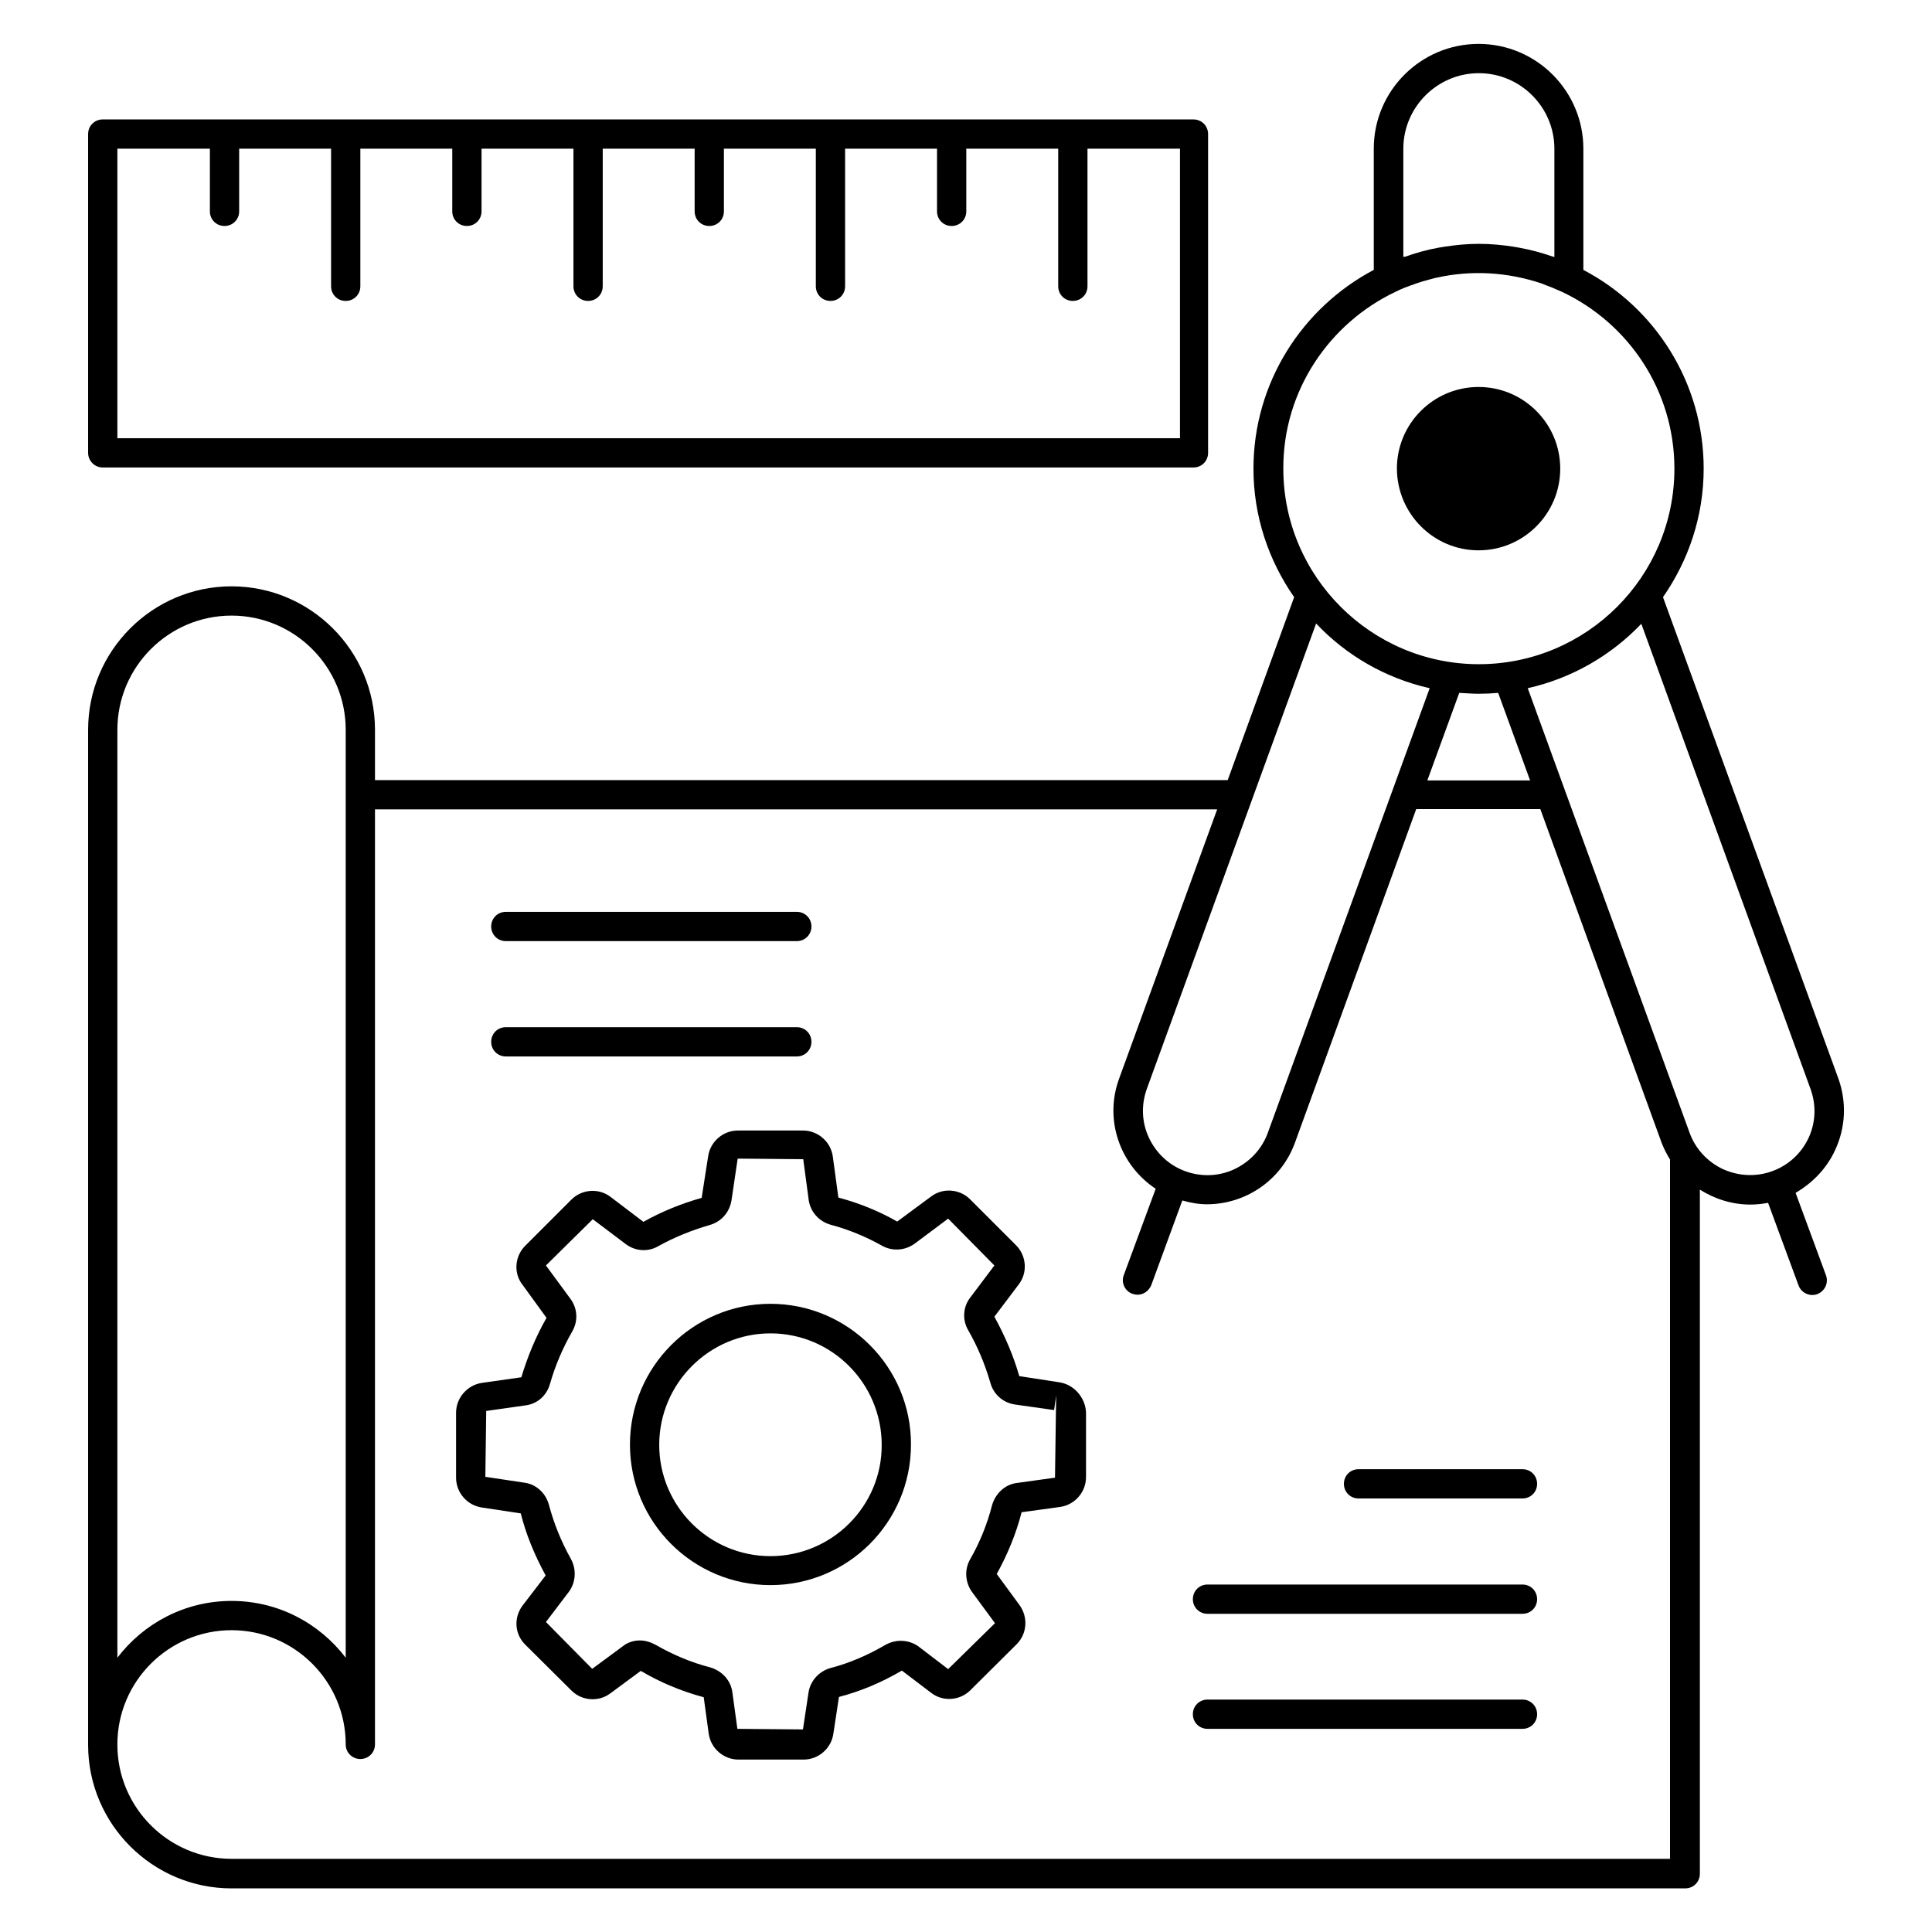 <?xml version="1.0" encoding="UTF-8"?> <svg xmlns="http://www.w3.org/2000/svg" viewBox="1967 2466.991 66 66" width="66" height="66" data-guides="{&quot;vertical&quot;:[],&quot;horizontal&quot;:[]}"><path fill="#000000" stroke="none" fill-opacity="1" stroke-width="1.176" stroke-opacity="1" alignment-baseline="baseline" baseline-shift="baseline" color="rgb(51, 51, 51)" font-size-adjust="none" id="tSvga2e7f547d3" title="Path 19" d="M 2029.69 2506.281 C 2030.05 2505.511 2030.09 2504.641 2029.8 2503.831C 2027.803 2498.351 2025.807 2492.871 2023.81 2487.391C 2024.68 2486.141 2025.2 2484.631 2025.2 2483.001C 2025.2 2480.051 2023.53 2477.491 2021.09 2476.211C 2021.09 2474.831 2021.09 2473.451 2021.09 2472.071C 2021.09 2470.101 2019.49 2468.491 2017.51 2468.491C 2015.54 2468.491 2013.93 2470.091 2013.93 2472.071C 2013.93 2473.451 2013.93 2474.831 2013.93 2476.211C 2011.49 2477.501 2009.82 2480.061 2009.82 2483.001C 2009.82 2484.631 2010.34 2486.141 2011.21 2487.391C 2010.453 2489.474 2009.697 2491.557 2008.94 2493.641C 1999.23 2493.641 1989.52 2493.641 1979.81 2493.641C 1979.81 2493.067 1979.81 2492.494 1979.81 2491.921C 1979.81 2489.221 1977.61 2487.021 1974.91 2487.021C 1972.21 2487.021 1970.01 2489.221 1970.01 2491.921C 1970.01 2503.474 1970.01 2515.027 1970.01 2526.581C 1970.01 2526.581 1970.01 2526.581 1970.01 2526.591C 1970.01 2526.601 1970.01 2526.591 1970.01 2526.601C 1970.01 2529.301 1972.21 2531.501 1974.91 2531.501C 1991.463 2531.501 2008.017 2531.501 2024.57 2531.501C 2024.85 2531.501 2025.07 2531.281 2025.07 2531.001C 2025.07 2523.211 2025.07 2515.421 2025.07 2507.631C 2025.58 2507.951 2026.17 2508.141 2026.79 2508.141C 2026.99 2508.141 2027.2 2508.121 2027.4 2508.081C 2027.747 2509.021 2028.093 2509.961 2028.44 2510.901C 2028.51 2511.101 2028.71 2511.231 2028.91 2511.231C 2028.97 2511.231 2029.03 2511.221 2029.08 2511.201C 2029.34 2511.101 2029.47 2510.821 2029.38 2510.561C 2029.033 2509.621 2028.687 2508.681 2028.34 2507.741C 2028.92 2507.401 2029.4 2506.911 2029.69 2506.281ZM 2014.94 2475.771 C 2014.94 2474.537 2014.94 2473.304 2014.94 2472.071C 2014.94 2470.651 2016.1 2469.491 2017.52 2469.491C 2018.94 2469.491 2020.1 2470.651 2020.1 2472.071C 2020.1 2473.304 2020.1 2474.537 2020.1 2475.771C 2020.09 2475.771 2020.07 2475.761 2020.06 2475.761C 2019.68 2475.631 2019.29 2475.521 2018.89 2475.451C 2018.83 2475.441 2018.78 2475.431 2018.72 2475.421C 2018.33 2475.361 2017.94 2475.321 2017.53 2475.321C 2017.53 2475.321 2017.52 2475.321 2017.52 2475.321C 2017.52 2475.321 2017.51 2475.321 2017.51 2475.321C 2017.11 2475.321 2016.72 2475.361 2016.33 2475.421C 2016.27 2475.431 2016.21 2475.441 2016.15 2475.451C 2015.75 2475.521 2015.37 2475.631 2015 2475.761C 2014.97 2475.761 2014.95 2475.761 2014.94 2475.771ZM 2014.69 2476.951 C 2014.89 2476.851 2015.1 2476.771 2015.31 2476.701C 2015.33 2476.691 2015.34 2476.691 2015.36 2476.681C 2015.59 2476.601 2015.82 2476.541 2016.05 2476.481C 2016.05 2476.481 2016.06 2476.481 2016.06 2476.481C 2017.26 2476.211 2018.5 2476.281 2019.68 2476.681C 2019.69 2476.681 2019.69 2476.681 2019.7 2476.691C 2019.92 2476.771 2020.14 2476.861 2020.36 2476.961C 2022.63 2478.031 2024.2 2480.331 2024.2 2483.001C 2024.2 2486.691 2021.2 2489.681 2017.52 2489.681C 2013.84 2489.681 2010.84 2486.681 2010.84 2483.001C 2010.83 2480.331 2012.42 2478.021 2014.69 2476.951ZM 2017.51 2490.691 C 2017.74 2490.691 2017.96 2490.681 2018.18 2490.661C 2018.543 2491.657 2018.907 2492.654 2019.27 2493.651C 2018.1 2493.651 2016.93 2493.651 2015.76 2493.651C 2016.123 2492.654 2016.487 2491.657 2016.85 2490.661C 2017.07 2490.671 2017.29 2490.691 2017.51 2490.691ZM 2015.84 2490.501 C 2013.997 2495.564 2012.153 2500.627 2010.31 2505.691C 2010.11 2506.241 2009.7 2506.681 2009.17 2506.931C 2008.64 2507.181 2008.04 2507.201 2007.49 2507.001C 2006.94 2506.801 2006.5 2506.391 2006.25 2505.861C 2006 2505.331 2005.98 2504.731 2006.18 2504.181C 2008.107 2498.884 2010.033 2493.587 2011.96 2488.291C 2012.99 2489.381 2014.33 2490.161 2015.84 2490.501ZM 1971.01 2491.921 C 1971.01 2489.771 1972.76 2488.021 1974.91 2488.021C 1977.06 2488.021 1978.81 2489.771 1978.81 2491.921C 1978.81 2502.487 1978.81 2513.054 1978.81 2523.621C 1977.91 2522.441 1976.5 2521.681 1974.91 2521.681C 1973.32 2521.681 1971.91 2522.441 1971.01 2523.621C 1971.01 2513.054 1971.01 2502.487 1971.01 2491.921ZM 1974.91 2530.491 C 1972.76 2530.491 1971.01 2528.741 1971.01 2526.591C 1971.01 2526.587 1971.01 2526.584 1971.01 2526.581C 1971.01 2524.431 1972.76 2522.681 1974.91 2522.681C 1977.06 2522.681 1978.81 2524.431 1978.81 2526.581C 1978.81 2526.861 1979.03 2527.081 1979.31 2527.081C 1979.59 2527.081 1979.81 2526.861 1979.81 2526.581C 1979.81 2515.934 1979.81 2505.287 1979.81 2494.641C 1989.4 2494.641 1998.99 2494.641 2008.58 2494.641C 2007.463 2497.707 2006.347 2500.774 2005.23 2503.841C 2004.71 2505.261 2005.27 2506.801 2006.48 2507.601C 2006.117 2508.584 2005.753 2509.567 2005.39 2510.551C 2005.29 2510.811 2005.43 2511.101 2005.69 2511.191C 2005.75 2511.211 2005.81 2511.221 2005.86 2511.221C 2006.06 2511.221 2006.25 2511.091 2006.33 2510.891C 2006.683 2509.927 2007.037 2508.964 2007.39 2508.001C 2007.67 2508.081 2007.95 2508.131 2008.23 2508.131C 2009.54 2508.131 2010.77 2507.321 2011.24 2506.021C 2012.62 2502.224 2014 2498.427 2015.38 2494.631C 2016.793 2494.631 2018.207 2494.631 2019.62 2494.631C 2021 2498.427 2022.38 2502.224 2023.76 2506.021C 2023.84 2506.231 2023.94 2506.421 2024.05 2506.601C 2024.05 2514.564 2024.05 2522.527 2024.05 2530.491C 2007.67 2530.491 1991.29 2530.491 1974.91 2530.491ZM 2027.54 2507.001 C 2027.54 2507.001 2027.54 2507.001 2027.54 2507.001C 2027.54 2507.001 2027.54 2507.001 2027.54 2507.001C 2027.54 2507.001 2027.54 2507.001 2027.54 2507.001C 2026.99 2507.201 2026.39 2507.171 2025.86 2506.931C 2025.33 2506.681 2024.92 2506.241 2024.72 2505.691C 2022.877 2500.627 2021.033 2495.564 2019.19 2490.501C 2020.7 2490.161 2022.04 2489.381 2023.07 2488.301C 2024.997 2493.597 2026.923 2498.894 2028.85 2504.191C 2029.05 2504.741 2029.03 2505.341 2028.78 2505.871C 2028.53 2506.401 2028.09 2506.801 2027.54 2507.001Z"></path><path fill="#000000" stroke="none" fill-opacity="1" stroke-width="1.176" stroke-opacity="1" alignment-baseline="baseline" baseline-shift="baseline" color="rgb(51, 51, 51)" font-size-adjust="none" id="tSvg14bfb4a7b4e" title="Path 20" d="M 2017.51 2485.791 C 2019.05 2485.791 2020.3 2484.541 2020.3 2483.001C 2020.3 2481.461 2019.05 2480.211 2017.51 2480.211C 2015.97 2480.211 2014.72 2481.461 2014.72 2483.001C 2014.73 2484.541 2015.97 2485.791 2017.51 2485.791Z"></path><path fill="#000000" stroke="none" fill-opacity="1" stroke-width="1.176" stroke-opacity="1" alignment-baseline="baseline" baseline-shift="baseline" color="rgb(51, 51, 51)" font-size-adjust="none" id="tSvg1405289eb93" title="Path 21" d="M 2003.18 2514.211 C 2003.18 2514.211 2003.18 2514.211 2003.18 2514.211C 2002.727 2514.141 2002.273 2514.071 2001.82 2514.001C 2001.62 2513.301 2001.33 2512.631 2000.97 2511.971C 2001.247 2511.604 2001.523 2511.237 2001.8 2510.871C 2002.11 2510.471 2002.07 2509.891 2001.71 2509.531C 2001.187 2509.007 2000.663 2508.484 2000.14 2507.961C 1999.78 2507.601 1999.2 2507.561 1998.8 2507.871C 1998.417 2508.154 1998.033 2508.437 1997.65 2508.721C 1997.02 2508.361 1996.35 2508.091 1995.64 2507.901C 1995.577 2507.434 1995.513 2506.967 1995.45 2506.501C 1995.38 2505.991 1994.94 2505.611 1994.43 2505.611C 1993.69 2505.611 1992.95 2505.611 1992.21 2505.611C 1991.7 2505.611 1991.26 2505.991 1991.19 2506.501C 1991.117 2506.971 1991.043 2507.441 1990.97 2507.911C 1990.27 2508.111 1989.6 2508.381 1988.98 2508.731C 1988.607 2508.447 1988.233 2508.164 1987.86 2507.881C 1987.46 2507.571 1986.88 2507.611 1986.52 2507.971C 1985.993 2508.497 1985.467 2509.024 1984.94 2509.551C 1984.58 2509.911 1984.54 2510.491 1984.85 2510.881C 1985.123 2511.257 1985.397 2511.634 1985.67 2512.011C 1985.31 2512.641 1985.03 2513.311 1984.81 2514.041C 1984.363 2514.104 1983.917 2514.167 1983.47 2514.231C 1982.97 2514.301 1982.58 2514.741 1982.58 2515.251C 1982.58 2515.991 1982.58 2516.731 1982.58 2517.471C 1982.58 2517.981 1982.96 2518.421 1983.47 2518.491C 1983.91 2518.557 1984.35 2518.624 1984.79 2518.691C 1984.97 2519.411 1985.26 2520.111 1985.64 2520.811C 1985.377 2521.154 1985.113 2521.497 1984.85 2521.841C 1984.54 2522.261 1984.58 2522.821 1984.95 2523.181C 1985.473 2523.701 1985.997 2524.221 1986.52 2524.741C 1986.88 2525.101 1987.46 2525.141 1987.86 2524.831C 1988.203 2524.577 1988.547 2524.324 1988.89 2524.071C 1989.55 2524.461 1990.26 2524.761 1991.04 2524.971C 1991.097 2525.384 1991.153 2525.797 1991.21 2526.211C 1991.28 2526.721 1991.72 2527.101 1992.23 2527.101C 1992.97 2527.101 1993.71 2527.101 1994.45 2527.101C 1994.96 2527.101 1995.4 2526.721 1995.47 2526.211C 1995.533 2525.794 1995.597 2525.377 1995.66 2524.961C 1996.39 2524.771 1997.11 2524.471 1997.81 2524.061C 1998.143 2524.314 1998.477 2524.567 1998.81 2524.821C 1999.21 2525.131 1999.79 2525.091 2000.15 2524.731C 2000.677 2524.207 2001.203 2523.684 2001.73 2523.161C 2002.09 2522.801 2002.13 2522.231 2001.82 2521.811C 2001.563 2521.461 2001.307 2521.111 2001.05 2520.761C 2001.42 2520.091 2001.71 2519.391 2001.9 2518.651C 2002.337 2518.591 2002.773 2518.531 2003.21 2518.471C 2003.72 2518.401 2004.1 2517.961 2004.1 2517.451C 2004.1 2516.711 2004.1 2515.971 2004.1 2515.231C 2004.07 2514.721 2003.68 2514.281 2003.18 2514.211ZM 2003.04 2517.471 C 2002.607 2517.531 2002.173 2517.591 2001.74 2517.651C 2001.34 2517.701 2001.01 2518.001 2000.89 2518.411C 2000.73 2519.041 2000.48 2519.671 2000.14 2520.261C 1999.94 2520.611 1999.97 2521.051 2000.21 2521.381C 2000.47 2521.734 2000.73 2522.087 2000.99 2522.441C 2000.457 2522.964 1999.923 2523.487 1999.39 2524.011C 1999.05 2523.751 1998.71 2523.491 1998.37 2523.231C 1998.04 2523.001 1997.61 2522.981 1997.25 2523.181C 1996.65 2523.531 1996.03 2523.801 1995.38 2523.971C 1994.98 2524.081 1994.68 2524.411 1994.62 2524.811C 1994.557 2525.231 1994.493 2525.651 1994.43 2526.071C 1993.683 2526.064 1992.937 2526.057 1992.19 2526.051C 1992.133 2525.637 1992.077 2525.224 1992.02 2524.811C 1991.97 2524.401 1991.67 2524.071 1991.26 2523.951C 1990.6 2523.781 1989.97 2523.511 1989.38 2523.171C 1989.21 2523.081 1989.03 2523.031 1988.86 2523.031C 1988.64 2523.031 1988.43 2523.101 1988.26 2523.241C 1987.917 2523.494 1987.573 2523.747 1987.23 2524.001C 1986.703 2523.467 1986.177 2522.934 1985.65 2522.401C 1985.913 2522.054 1986.177 2521.707 1986.44 2521.361C 1986.67 2521.041 1986.7 2520.601 1986.5 2520.241C 1986.17 2519.651 1985.92 2519.031 1985.75 2518.391C 1985.64 2517.991 1985.31 2517.691 1984.91 2517.641C 1984.467 2517.574 1984.023 2517.507 1983.58 2517.441C 1983.59 2516.691 1983.6 2515.941 1983.61 2515.191C 1984.057 2515.127 1984.503 2515.064 1984.95 2515.001C 1985.36 2514.951 1985.68 2514.661 1985.79 2514.261C 1985.97 2513.631 1986.23 2513.031 1986.54 2512.491C 1986.76 2512.121 1986.73 2511.681 1986.48 2511.351C 1986.203 2510.974 1985.927 2510.597 1985.65 2510.221C 1986.183 2509.694 1986.717 2509.167 1987.25 2508.641C 1987.63 2508.927 1988.01 2509.214 1988.39 2509.501C 1988.72 2509.741 1989.15 2509.761 1989.49 2509.561C 1990.03 2509.261 1990.62 2509.021 1991.24 2508.841C 1991.63 2508.731 1991.92 2508.421 1991.99 2507.991C 1992.06 2507.517 1992.13 2507.044 1992.2 2506.571C 1992.947 2506.577 1993.693 2506.584 1994.44 2506.591C 1994.503 2507.064 1994.567 2507.537 1994.63 2508.011C 1994.7 2508.411 1994.99 2508.721 1995.38 2508.831C 1995.98 2508.991 1996.57 2509.231 1997.12 2509.541C 1997.47 2509.741 1997.9 2509.721 1998.24 2509.481C 1998.623 2509.194 1999.007 2508.907 1999.39 2508.621C 1999.917 2509.154 2000.443 2509.687 2000.97 2510.221C 2000.697 2510.584 2000.423 2510.947 2000.15 2511.311C 1999.89 2511.641 1999.87 2512.091 2000.08 2512.441C 2000.4 2513.001 2000.65 2513.601 2000.83 2514.221C 2000.94 2514.631 2001.27 2514.911 2001.67 2514.971C 2002.117 2515.034 2002.563 2515.097 2003.01 2515.161C 2003.033 2514.994 2003.057 2514.827 2003.08 2514.661C 2003.067 2515.597 2003.053 2516.534 2003.04 2517.471Z"></path><path fill="#000000" stroke="none" fill-opacity="1" stroke-width="1.176" stroke-opacity="1" alignment-baseline="baseline" baseline-shift="baseline" color="rgb(51, 51, 51)" font-size-adjust="none" id="tSvg113af7876b4" title="Path 22" d="M 1993.32 2511.531 C 1990.67 2511.531 1988.52 2513.691 1988.52 2516.341C 1988.52 2518.991 1990.67 2521.141 1993.32 2521.141C 1995.97 2521.141 1998.12 2518.991 1998.12 2516.341C 1998.13 2513.691 1995.97 2511.531 1993.32 2511.531ZM 1993.32 2520.151 C 1991.22 2520.151 1989.52 2518.441 1989.52 2516.351C 1989.52 2514.251 1991.23 2512.541 1993.32 2512.541C 1995.42 2512.541 1997.12 2514.251 1997.12 2516.351C 1997.13 2518.441 1995.42 2520.151 1993.32 2520.151Z"></path><path fill="#000000" stroke="none" fill-opacity="1" stroke-width="1.176" stroke-opacity="1" alignment-baseline="baseline" baseline-shift="baseline" color="rgb(51, 51, 51)" font-size-adjust="none" id="tSvg17dcba5ef79" title="Path 23" d="M 2019.01 2525.051 C 2015.423 2525.051 2011.837 2525.051 2008.25 2525.051C 2007.97 2525.051 2007.75 2525.271 2007.75 2525.551C 2007.75 2525.831 2007.97 2526.051 2008.25 2526.051C 2011.837 2526.051 2015.423 2526.051 2019.01 2526.051C 2019.29 2526.051 2019.51 2525.831 2019.51 2525.551C 2019.51 2525.271 2019.29 2525.051 2019.01 2525.051Z"></path><path fill="#000000" stroke="none" fill-opacity="1" stroke-width="1.176" stroke-opacity="1" alignment-baseline="baseline" baseline-shift="baseline" color="rgb(51, 51, 51)" font-size-adjust="none" id="tSvg4241f0e473" title="Path 24" d="M 2019.01 2521.121 C 2015.423 2521.121 2011.837 2521.121 2008.25 2521.121C 2007.97 2521.121 2007.75 2521.341 2007.75 2521.621C 2007.75 2521.901 2007.97 2522.121 2008.25 2522.121C 2011.837 2522.121 2015.423 2522.121 2019.01 2522.121C 2019.29 2522.121 2019.51 2521.901 2019.51 2521.621C 2019.51 2521.341 2019.29 2521.121 2019.01 2521.121Z"></path><path fill="#000000" stroke="none" fill-opacity="1" stroke-width="1.176" stroke-opacity="1" alignment-baseline="baseline" baseline-shift="baseline" color="rgb(51, 51, 51)" font-size-adjust="none" id="tSvg18ae81270a" title="Path 25" d="M 2019.01 2517.181 C 2017.143 2517.181 2015.277 2517.181 2013.41 2517.181C 2013.13 2517.181 2012.91 2517.401 2012.91 2517.681C 2012.91 2517.961 2013.13 2518.181 2013.41 2518.181C 2015.277 2518.181 2017.143 2518.181 2019.01 2518.181C 2019.29 2518.181 2019.51 2517.961 2019.51 2517.681C 2019.51 2517.401 2019.29 2517.181 2019.01 2517.181Z"></path><path fill="#000000" stroke="none" fill-opacity="1" stroke-width="1.176" stroke-opacity="1" alignment-baseline="baseline" baseline-shift="baseline" color="rgb(51, 51, 51)" font-size-adjust="none" id="tSvgeac5f6b9dc" title="Path 26" d="M 1984.28 2503.081 C 1987.593 2503.081 1990.907 2503.081 1994.22 2503.081C 1994.5 2503.081 1994.72 2502.861 1994.72 2502.581C 1994.72 2502.301 1994.5 2502.081 1994.22 2502.081C 1990.907 2502.081 1987.593 2502.081 1984.28 2502.081C 1984 2502.081 1983.78 2502.301 1983.78 2502.581C 1983.78 2502.861 1984 2503.081 1984.28 2503.081Z"></path><path fill="#000000" stroke="none" fill-opacity="1" stroke-width="1.176" stroke-opacity="1" alignment-baseline="baseline" baseline-shift="baseline" color="rgb(51, 51, 51)" font-size-adjust="none" id="tSvg1558bca9d4" title="Path 27" d="M 1984.28 2499.141 C 1987.593 2499.141 1990.907 2499.141 1994.22 2499.141C 1994.5 2499.141 1994.72 2498.921 1994.72 2498.641C 1994.72 2498.361 1994.5 2498.141 1994.22 2498.141C 1990.907 2498.141 1987.593 2498.141 1984.28 2498.141C 1984 2498.141 1983.78 2498.361 1983.78 2498.641C 1983.78 2498.921 1984 2499.141 1984.28 2499.141Z"></path><path fill="#000000" stroke="none" fill-opacity="1" stroke-width="1.176" stroke-opacity="1" alignment-baseline="baseline" baseline-shift="baseline" color="rgb(51, 51, 51)" font-size-adjust="none" id="tSvg172fc2f795" title="Path 28" d="M 1970.51 2482.961 C 1982.93 2482.961 1995.35 2482.961 2007.77 2482.961C 2008.05 2482.961 2008.27 2482.741 2008.27 2482.461C 2008.27 2478.831 2008.27 2475.201 2008.27 2471.571C 2008.27 2471.291 2008.05 2471.071 2007.77 2471.071C 1995.35 2471.071 1982.93 2471.071 1970.51 2471.071C 1970.23 2471.071 1970.01 2471.291 1970.01 2471.571C 1970.01 2475.201 1970.01 2478.831 1970.01 2482.461C 1970.01 2482.731 1970.23 2482.961 1970.51 2482.961ZM 1971.01 2472.071 C 1972.063 2472.071 1973.117 2472.071 1974.17 2472.071C 1974.17 2472.784 1974.17 2473.497 1974.17 2474.211C 1974.17 2474.491 1974.39 2474.711 1974.67 2474.711C 1974.95 2474.711 1975.17 2474.491 1975.17 2474.211C 1975.17 2473.497 1975.17 2472.784 1975.17 2472.071C 1976.217 2472.071 1977.263 2472.071 1978.31 2472.071C 1978.31 2473.637 1978.31 2475.204 1978.31 2476.771C 1978.31 2477.051 1978.53 2477.271 1978.81 2477.271C 1979.09 2477.271 1979.31 2477.051 1979.31 2476.771C 1979.31 2475.204 1979.31 2473.637 1979.31 2472.071C 1980.357 2472.071 1981.403 2472.071 1982.45 2472.071C 1982.45 2472.784 1982.45 2473.497 1982.45 2474.211C 1982.45 2474.491 1982.67 2474.711 1982.95 2474.711C 1983.23 2474.711 1983.45 2474.491 1983.45 2474.211C 1983.45 2473.497 1983.45 2472.784 1983.45 2472.071C 1984.497 2472.071 1985.543 2472.071 1986.59 2472.071C 1986.59 2473.637 1986.59 2475.204 1986.59 2476.771C 1986.59 2477.051 1986.81 2477.271 1987.09 2477.271C 1987.37 2477.271 1987.59 2477.051 1987.59 2476.771C 1987.59 2475.204 1987.59 2473.637 1987.59 2472.071C 1988.637 2472.071 1989.683 2472.071 1990.73 2472.071C 1990.73 2472.784 1990.73 2473.497 1990.73 2474.211C 1990.73 2474.491 1990.95 2474.711 1991.23 2474.711C 1991.51 2474.711 1991.73 2474.491 1991.73 2474.211C 1991.73 2473.497 1991.73 2472.784 1991.73 2472.071C 1992.777 2472.071 1993.823 2472.071 1994.87 2472.071C 1994.87 2473.637 1994.87 2475.204 1994.87 2476.771C 1994.87 2477.051 1995.09 2477.271 1995.37 2477.271C 1995.65 2477.271 1995.87 2477.051 1995.87 2476.771C 1995.87 2475.204 1995.87 2473.637 1995.87 2472.071C 1996.917 2472.071 1997.963 2472.071 1999.01 2472.071C 1999.01 2472.784 1999.01 2473.497 1999.01 2474.211C 1999.01 2474.491 1999.23 2474.711 1999.51 2474.711C 1999.79 2474.711 2000.01 2474.491 2000.01 2474.211C 2000.01 2473.497 2000.01 2472.784 2000.01 2472.071C 2001.057 2472.071 2002.103 2472.071 2003.15 2472.071C 2003.15 2473.637 2003.15 2475.204 2003.15 2476.771C 2003.15 2477.051 2003.37 2477.271 2003.65 2477.271C 2003.93 2477.271 2004.15 2477.051 2004.15 2476.771C 2004.15 2475.204 2004.15 2473.637 2004.15 2472.071C 2005.203 2472.071 2006.257 2472.071 2007.31 2472.071C 2007.31 2475.367 2007.31 2478.664 2007.31 2481.961C 1995.21 2481.961 1983.11 2481.961 1971.01 2481.961C 1971.01 2478.664 1971.01 2475.367 1971.01 2472.071Z"></path><defs></defs></svg> 